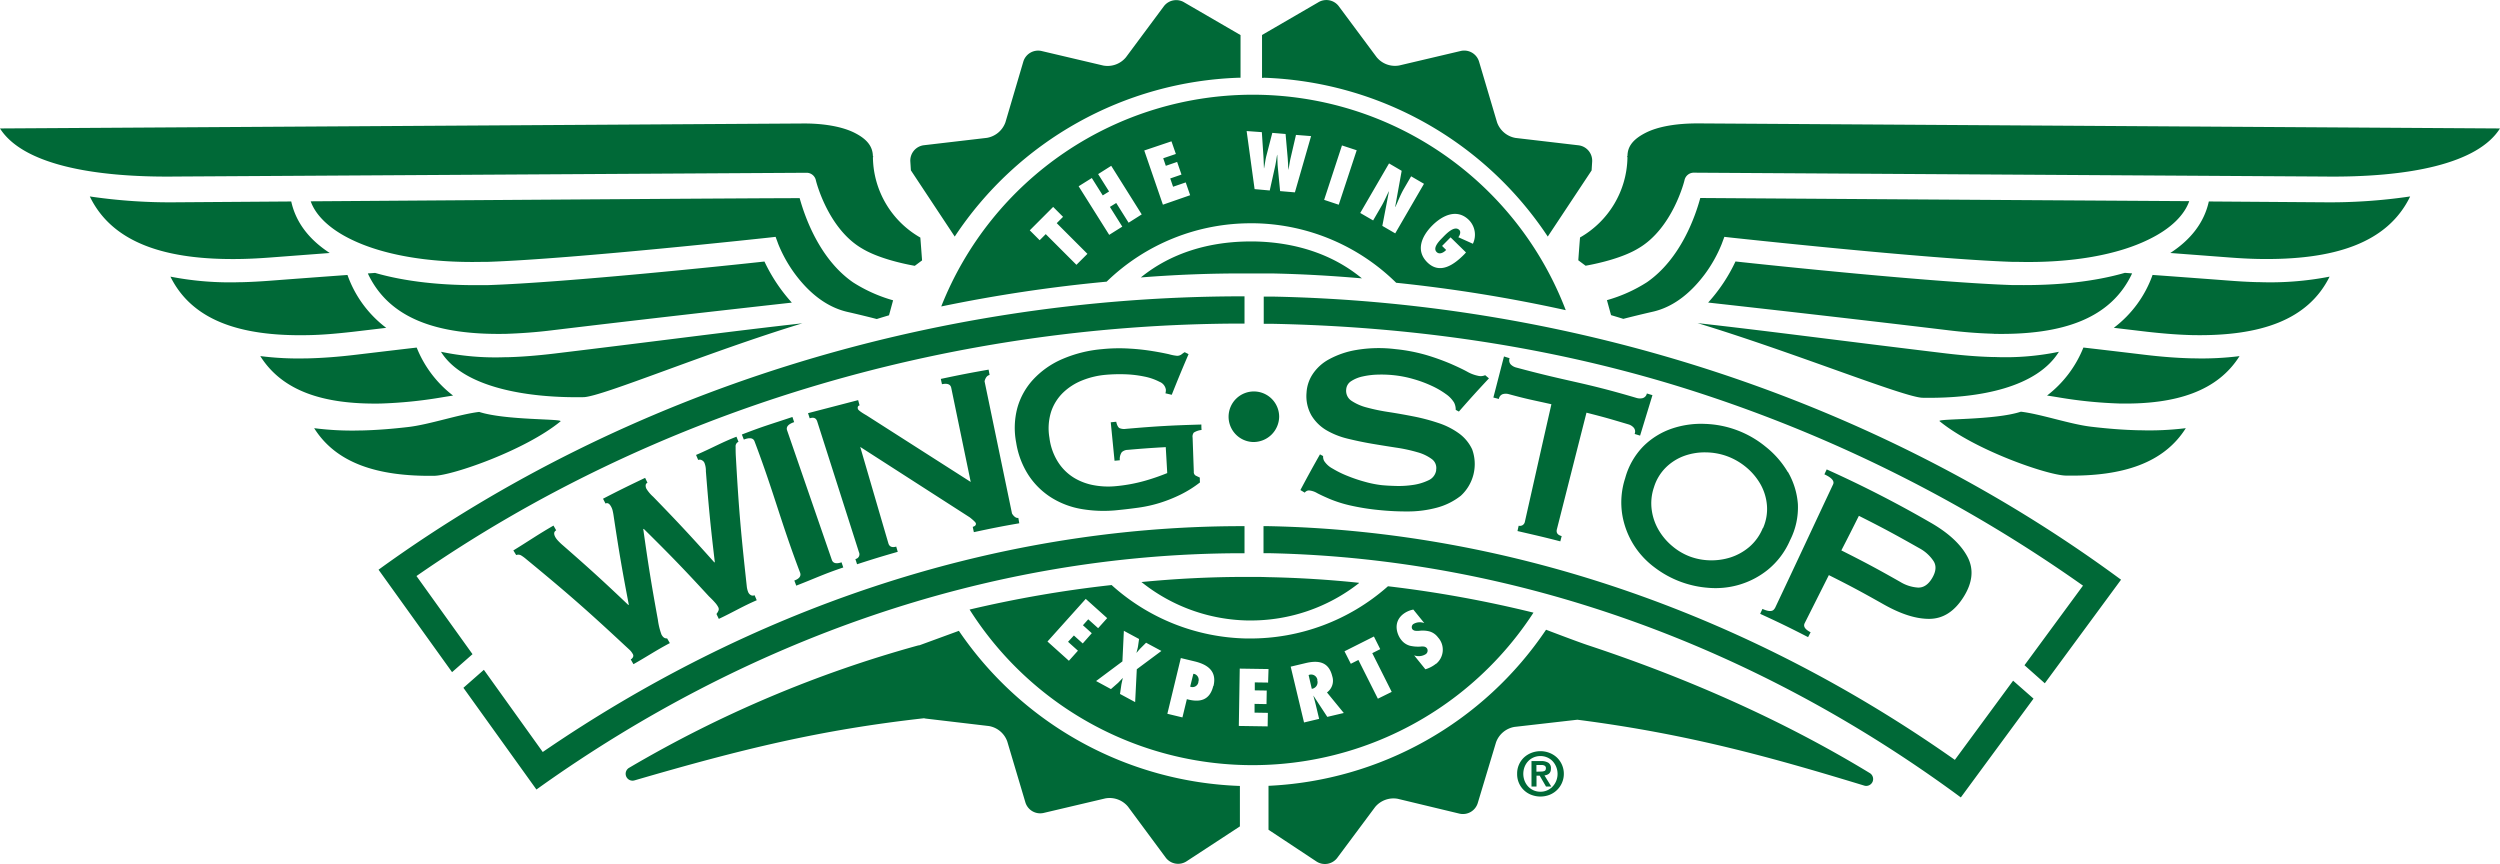<svg xmlns="http://www.w3.org/2000/svg" viewBox="0 0 790.93 273.34"><defs><style>.a{fill:#006937;}</style></defs><path class="a" d="M507.47,252.68a2.2,2.2,0,0,0,.67-.38,1.76,1.76,0,0,0,.45-.64,2.49,2.49,0,0,0,.16-.95,2,2,0,0,0-.81-1.85,4.26,4.26,0,0,0-2.34-.54h-3v8.05h1.59v-3.44h1l2,3.44h1.67l-2.15-3.51A3.71,3.71,0,0,0,507.47,252.68Zm-3.31-1v-2.11h1.35a3.6,3.6,0,0,1,.56,0,2.13,2.13,0,0,1,.54.14,1,1,0,0,1,.39.3.77.77,0,0,1,.16.52c0,.49-.15.8-.44.92a2.89,2.89,0,0,1-1.14.19Zm6.42-4.54a7.38,7.38,0,0,0-2.36-1.44,7.89,7.89,0,0,0-5.58,0,7.38,7.38,0,0,0-2.36,1.44,6.93,6.93,0,0,0-2.22,5.22,6.95,6.95,0,0,0,4.58,6.68,8,8,0,0,0,5.58,0,7.15,7.15,0,0,0,2.36-11.9Zm-.17,7.48a5.8,5.8,0,0,1-1.16,1.8,5.27,5.27,0,0,1-3.82,1.6,5.35,5.35,0,0,1-2.12-.42,5.28,5.28,0,0,1-1.72-1.18,5.6,5.6,0,0,1-1.15-1.8,6.15,6.15,0,0,1,0-4.52,5.51,5.51,0,0,1,1.15-1.78,5.25,5.25,0,0,1,1.72-1.17,5.51,5.51,0,0,1,4.22,0,5.25,5.25,0,0,1,1.72,1.17,5.94,5.94,0,0,1,1.16,6.3ZM167.57,214.5l-6.47,5.69-23.26-32.41,1.18-.86c77.41-55.67,173.76-85.43,271.32-85.63h1.47v8.62h-1.47c-93.21.18-185.66,27.88-260.5,79.87ZM117.47,143a94,94,0,0,0,14.56.73,4.88,4.88,0,0,0,.53,0c4.71-.12,9.65-.5,14.79-1.11,6.66-.79,16-4,22.33-4.76,8.37,2.71,26.75,2.11,25.72,3-11.08,9.1-34,17.06-39.89,17.21C137.34,158.33,124.39,154,117.47,143Zm-17-22.8a95.25,95.25,0,0,0,14.56.72h.53c4.71-.12,9.66-.5,14.78-1.11,6.68-.79,13.19-1.57,19.57-2.31a35.88,35.88,0,0,0,11.51,15.19c-1.3.19-2.58.4-3.9.62a141.47,141.47,0,0,1-19,1.9C120.3,135.53,107.35,131.21,100.43,120.2Zm309.88,136V269s-.08,0-.11.06l-16.81,11a4.9,4.9,0,0,1-6.53-1.17l-11.95-16.14a7.54,7.54,0,0,0-7.17-2.62l-19.56,4.61a4.89,4.89,0,0,1-5.73-3.33l-5.73-19.26a7.49,7.49,0,0,0-5.82-4.91l-20-2.36a4.19,4.19,0,0,1-.51-.11c-32.84,3.68-57.31,9.67-91.64,19.67a2.41,2.41,0,0,1-.6.08,2.18,2.18,0,0,1-1.11-4.05,378.45,378.45,0,0,1,91.4-38.71,2.53,2.53,0,0,1,.48-.07l12.48-4.57A112.32,112.32,0,0,0,410.31,256.19Zm-13.13-32.87a1.88,1.88,0,0,1-2.6,1.44l1-4.06.36.06A1.94,1.94,0,0,1,397.18,223.32Zm13.16-40.76c-80.22.19-156.79,27.94-221.4,73.9l-1.19.85-23.1-32.18,6.47-5.69,18.63,26C254.65,201,330.89,174.16,410.34,174h1.47v8.58ZM18.08,48.18,272,46.61c6.7-.06,12.63,1,16.54,3s5.65,4.31,5.7,7.36h.09v.29h-.08v.25a29.66,29.66,0,0,0,15,25.19c.15,1.8.35,4.6.55,7.22l-2.31,1.72c-4.92-.88-12-2.66-16.62-5.45-10.92-6.29-14.66-21.5-14.66-21.56a3,3,0,0,0-2.91-2.43L73.91,63.39C46.66,63.75,25.11,59.27,18.08,48.18Zm399.8-16h-.53V18.61L435.07,8.32a4.91,4.91,0,0,1,6.54,1.16l12,16.15a7.51,7.51,0,0,0,7.16,2.62l19.56-4.61A4.9,4.9,0,0,1,486,27l5.71,19.26a7.58,7.58,0,0,0,5.84,4.92l20,2.34a4.91,4.91,0,0,1,4.25,5.1l-.18,2.84L507.75,82.38A112.29,112.29,0,0,0,417.88,32.13ZM306.26,61.43l-.18-2.84a4.9,4.9,0,0,1,4.25-5.1l20-2.34a7.58,7.58,0,0,0,5.84-4.92L341.84,27a4.89,4.89,0,0,1,5.73-3.33l19.57,4.61a7.53,7.53,0,0,0,7.16-2.62l12-16.15a4.89,4.89,0,0,1,6.53-1.16l17.72,10.29V32.13H410a112.31,112.31,0,0,0-89.87,50.25ZM420.41,94.05c-2,0-3.91,0-5.8,0h-2.45Q395.55,94,379,95.32c9.59-7.8,21.82-11.46,35.16-11.39l.74,0c12.95.24,24.77,4,34.05,11.68C439.48,94.79,430,94.24,420.41,94.05Zm-242.2,19.11c-22,.43-37.11-4.92-43.76-19.11l2.29-.17c9.45,2.72,21,4.06,34.47,3.86.41,0,.86,0,1.37,0,24.85-.84,76.64-6.28,87.35-7.46a52.81,52.81,0,0,0,8.66,13c-20.26,2.26-47.09,5.29-76.17,8.79C187.49,112.68,182.73,113,178.21,113.16Zm-20.62,5.67a83.64,83.64,0,0,0,20.09,1.73,4.79,4.79,0,0,1,.66,0c4.69-.11,9.6-.52,14.68-1.11,32.76-3.94,58-7.31,78.9-9.62C241.79,119,208.64,133,202.74,133.19,184.47,133.51,164.52,130,157.59,118.83ZM46.49,69.69A173.89,173.89,0,0,0,74,71.54l36.22-.26c1.46,6.64,5.68,12.08,12.18,16.3l-19,1.44c-2.94.22-5.78.38-8.61.44C70.53,90,53.61,84.43,46.49,69.69ZM269.64,94.28a43.13,43.13,0,0,1-5.32-9.47l-.86-2.34-2.1.24c-.09,0-61.54,6.73-88.84,7.67-.47,0-1,0-1.44,0-18,.43-32.24-2.42-41.7-7-7.38-3.54-11.51-7.94-13-12.15,60.23-.42,140.47-1,154.69-1,1.61,5.8,6.24,19.26,16.89,26.64a47.68,47.68,0,0,0,12.67,5.68l-1.29,4.74c-1.3.39-2.59.77-3.87,1.18-2.95-.76-6.09-1.52-9.1-2.21C278.87,104.6,273.38,99.29,269.64,94.28ZM72,95.06a98.14,98.14,0,0,0,22.28,1.75h.61c2.89-.07,5.87-.25,8.88-.48,8.29-.63,16.41-1.23,24.24-1.8a35.93,35.93,0,0,0,12.26,16.73l-10.54,1.25c-5,.56-9.76,1-14.3,1.06C93.76,114,78.77,108.75,72,95.06Zm243.9,9.43a475.33,475.33,0,0,1,52.29-7.84,65.45,65.45,0,0,1,46-18.47h.93A65.5,65.5,0,0,1,459.79,97a475.69,475.69,0,0,1,53.65,8.67,106,106,0,0,0-197.56-1.22ZM482.79,77.13a6.63,6.63,0,0,1,1.27,7.53l-4.61-2.07c.47-.55.92-1.7.3-2.3-1.61-1.59-4.39,1.52-5.36,2.5s-3.15,3.17-1.79,4.5c.93.91,2.3.1,3-.67l-1.29-1.27L477,82.63l4.88,4.78-.52.57c-3.14,3.19-7.66,6.55-11.71,2.57-3.81-3.75-1.75-8.31,1.47-11.58S479,73.4,482.79,77.13ZM457.53,59.24l4,2.34L459.47,73l.07,0c.88-1.9,1.61-3.87,2.66-5.68l2.32-4,4.07,2.37-9.1,15.68L455.41,79l2.09-10.89-.06,0c-.75,1.54-1.41,3.1-2.27,4.58l-2.67,4.59-4.08-2.36Zm-14.89-5.69,4.66,1.53-5.68,17.23L437,70.77Zm-25.35-4.2.49,7.38c.09,1.36.12,2.69.18,4.05H418c.26-1.33.39-2.65.74-4l1.86-7.2,4.2.35.65,7.39c.11,1.34.15,2.65.24,4h0c.24-1.11.4-2.5.73-3.9l1.67-7.2,4.78.38-5.12,17.8L423.07,68l-.72-7.46c-.14-1.48-.11-2.76-.18-4h-.05c-.22,1.24-.37,2.51-.71,4l-1.62,7.26L415,67.37,412.48,49Zm-28.59,2.9,1.39,4-4,1.36.82,2.39,3.58-1.23,1.38,4-3.56,1.23.9,2.62,4-1.37,1.4,4.05-8.62,3-5.9-17.15ZM363.5,63.86l3.46,5.5,2-1.24-3.46-5.5L369.64,60l9.65,15.37L375.14,78l-3.92-6.24-2,1.24,3.92,6.24L369,81.84l-9.67-15.37ZM351.27,73l3.13,3.14-2,2,9.71,9.71-3.48,3.47-9.71-9.71L347,83.54l-3.13-3.13Zm297.6,40.13c-4.52-.12-9.29-.48-14.22-1.08-29.08-3.5-55.9-6.53-76.16-8.79a52.43,52.43,0,0,0,8.65-13c10.72,1.18,62.5,6.62,87.35,7.46.52,0,1,0,1.38,0,13.41.2,25-1.14,34.46-3.86l2.29.17C686,108.24,670.84,113.59,648.87,113.16Zm20.61,5.67c-6.92,11.19-24.92,14.9-43.19,14.58-5.89-.17-41-14.46-71.14-23.61,20.86,2.31,46.14,5.68,78.9,9.62,5.08.59,10,1,14.69,1.11a4.57,4.57,0,0,1,.65,0A83.55,83.55,0,0,0,669.48,118.83ZM697.7,83.38c-9.47,4.62-23.71,7.47-41.7,7-.47,0-1,0-1.45,0-27.29-.94-88.74-7.67-88.84-7.67l-2.09-.24-.87,2.34a43.31,43.31,0,0,1-5.31,9.47c-3.74,5-9.23,10.32-16.7,11.93-3,.69-6.15,1.45-9.09,2.21-1.29-.41-2.58-.79-3.88-1.18l-1.3-4.74a47.26,47.26,0,0,0,12.67-5.68C549.79,89.44,554.43,76,556,70.18c14.22.1,94.45.63,154.69,1C709.2,75.44,705.08,79.84,697.7,83.38Zm-9.77,106.69,1.19.87L665,223.71,658.57,218l18.51-25.18A453.47,453.47,0,0,0,558.5,132.79c-44.53-14.88-91-21.88-138-22.81h-1.18l-1.43,0v-8.61l2.69,0C516.58,103.25,611.53,134.1,687.93,190.07Zm-442.6,10.77a1.27,1.27,0,0,0,0-1.17,6.62,6.62,0,0,0-1-1.44c-.44-.51-1.08-1.19-1.94-2-8-8.7-12.17-13-20.64-21.37l-.16.07c1.62,11.54,2.55,17.28,4.62,28.66a21.76,21.76,0,0,0,1.14,4.7c.48.9,1.06,1.3,1.78,1.21L230,211c-4.24,2.22-7.33,4.32-11.51,6.67l-.86-1.5a1.72,1.72,0,0,0,.69-.7,1,1,0,0,0-.07-1.06,5.45,5.45,0,0,0-1-1.29l-1.41-1.3c-12.13-11.3-18.4-16.79-31.34-27.43a11.89,11.89,0,0,0-1.55-1.13,1.8,1.8,0,0,0-1.56-.11l-.9-1.47c4.66-2.85,8-5.17,12.7-7.86l.85,1.5c-.76.43-.83,1.17-.23,2.22a5.8,5.8,0,0,0,.69.93,17.77,17.77,0,0,0,1.65,1.59c8.47,7.4,12.62,11.18,20.72,18.88l.15-.08c-2.13-11.11-3.09-16.71-4.79-28a18.63,18.63,0,0,0-.36-1.91,4.94,4.94,0,0,0-.39-1c-.55-1.08-1.16-1.44-1.83-1.1l-.79-1.53c5.29-2.74,8-4.06,13.32-6.6.3.62.45.93.74,1.55a.91.91,0,0,0-.57.81,2.2,2.2,0,0,0,.22,1.06,11.31,11.31,0,0,0,2.17,2.57c7.93,8.17,11.8,12.32,19.34,20.76l.15-.07c-1.36-11.47-1.92-17.23-2.83-28.8a6.64,6.64,0,0,0-.45-2.61,1.71,1.71,0,0,0-.83-.85,1.27,1.27,0,0,0-1.15-.08l-.68-1.59c4.71-2,8-3.91,12.79-5.77.25.64.39,1,.64,1.61a1.52,1.52,0,0,0-.91,1.58c0,.83,0,1.84.07,3.06.86,15.38,1.49,23,3.15,38.24.11,1.05.22,2,.3,2.77a6.89,6.89,0,0,0,.45,1.9,1.93,1.93,0,0,0,.82.94,1.25,1.25,0,0,0,1.2.05c.28.64.42.95.69,1.59-4.44,1.91-7.62,3.85-12,5.9-.29-.62-.45-.93-.74-1.56A4.24,4.24,0,0,0,245.33,200.84Zm25.87-12.15c-6.16-16.23-8.26-25.3-14.41-41.53-.4-1.08-1.54-1.26-3.38-.55-.26-.64-.38-1-.63-1.6,7.11-2.75,8.76-3.12,16-5.55l.55,1.63c-1.87.63-2.61,1.5-2.24,2.58,5.67,16.42,8.5,24.62,14.16,41,.38,1.08,1.39,1.33,3.07.77l.55,1.63c-6.37,2.15-8.58,3.31-14.88,5.75-.24-.65-.36-1-.61-1.61C271,190.61,271.6,189.77,271.2,188.69Zm55.61-15.61c-.1-.44-1.9-1.85-1.9-1.85l-34.68-22.3s5.33,18.28,8.9,30.47c.31,1.1,1.15,1.45,2.49,1.07l.48,1.65c-5.17,1.48-7.74,2.27-12.87,3.93-.21-.66-.32-1-.53-1.64a1.53,1.53,0,0,0,1.13-2.17l-13.2-41.35c-.35-1.09-1.14-1.44-2.38-1-.21-.66-.53-1.64-.53-1.64l15.85-4.12s.28,1,.46,1.66c-.53.14-.7.53-.53,1.14s2.69,2,2.69,2l33,21.09s-3.7-17.86-6.16-29.77c-.23-1.13-1.21-1.51-2.94-1.15-.14-.67-.22-1-.36-1.68,6-1.28,9.06-1.87,15.12-2.94.12.68.19,1,.31,1.7-1.27.22-1.59,2-1.59,2L338.25,170s.87,1.59,2,1.39c.13.68.18,1,.3,1.7-5.76,1-8.64,1.58-14.37,2.81-.14-.67-.21-1-.35-1.68C326.6,174,326.93,173.64,326.81,173.08Zm69-28.73a2,2,0,0,0-.42,1.64c.15,4.31.23,6.47.38,10.79a1.27,1.27,0,0,0,.6,1.23l1.3.63c0,.61,0,.9.05,1.52a35.73,35.73,0,0,1-6.19,3.88,45.81,45.81,0,0,1-6.55,2.61,42.92,42.92,0,0,1-6.67,1.49c-2.24.31-4.41.57-6.56.78a41.54,41.54,0,0,1-11.62-.36,26.31,26.31,0,0,1-9.57-3.68,23.85,23.85,0,0,1-7.08-7,26.51,26.51,0,0,1-3.9-10.25,24.68,24.68,0,0,1,.35-11,21.93,21.93,0,0,1,5-9,27.29,27.29,0,0,1,9.14-6.45A40.48,40.48,0,0,1,366.75,118a52.77,52.77,0,0,1,8.57-.18,70.17,70.17,0,0,1,7.28.78c2.12.34,3.88.69,5.28,1a14.17,14.17,0,0,0,2.6.51,2.36,2.36,0,0,0,1.4-.45,8.86,8.86,0,0,1,1-.7l1.23.62c-2.2,5.13-3.26,7.7-5.32,12.86l-2-.47a3.84,3.84,0,0,0,.14-1.16,3.19,3.19,0,0,0-2-2.47,17.85,17.85,0,0,0-4.78-1.66,35.47,35.47,0,0,0-6.26-.73,50,50,0,0,0-6.34.2,25.86,25.86,0,0,0-7.19,1.78,18.6,18.6,0,0,0-6,3.88,15.06,15.06,0,0,0-3.74,6,17.61,17.61,0,0,0-.52,8.28,18.44,18.44,0,0,0,2.8,7.76,15.75,15.75,0,0,0,5,4.87,18.47,18.47,0,0,0,6.34,2.35,24.87,24.87,0,0,0,6.82.28,50.78,50.78,0,0,0,9.3-1.72,68.46,68.46,0,0,0,7-2.42c-.18-3.29-.28-4.93-.47-8.21-4.81.27-7.22.44-12,.86a2.88,2.88,0,0,0-1.91.74,3.84,3.84,0,0,0-.62,2.55l-1.67.16-1.2-12.17,1.73-.17c.23,1.07.58,1.73,1,2a3.76,3.76,0,0,0,2.05.25c9.55-.83,14.32-1.1,23.89-1.37,0,.69,0,1,.06,1.72A5.76,5.76,0,0,0,395.85,144.35Zm76.61,11.92a3.48,3.48,0,0,0-1.34-3.48,13.86,13.86,0,0,0-4.58-2.18,50,50,0,0,0-6.7-1.45c-2.53-.39-5.11-.8-7.75-1.25s-5.22-1-7.74-1.62a24.74,24.74,0,0,1-6.71-2.71A13.65,13.65,0,0,1,433,139a12.3,12.3,0,0,1-1.57-7.19,11.85,11.85,0,0,1,1.85-5.76,14.37,14.37,0,0,1,5.2-4.8,27.49,27.49,0,0,1,8.76-3,42.93,42.93,0,0,1,12.29-.26,54.25,54.25,0,0,1,10.22,2,74.61,74.61,0,0,1,7.33,2.66c2,.88,3.73,1.69,5.09,2.43a11.81,11.81,0,0,0,3.47,1.34,3.47,3.47,0,0,0,2.31-.18l1.19,1c-3.88,4.16-5.78,6.26-9.51,10.51l-1-.54a4.93,4.93,0,0,0-.52-2.31,9,9,0,0,0-2.55-2.66,26.1,26.1,0,0,0-4.48-2.61,38.66,38.66,0,0,0-5.75-2.14,35.49,35.49,0,0,0-6.35-1.25,38,38,0,0,0-5.06-.18,25.07,25.07,0,0,0-4.77.59,10.78,10.78,0,0,0-3.6,1.48,3.37,3.37,0,0,0-1.57,2.62,3.78,3.78,0,0,0,1.64,3.57,15.67,15.67,0,0,0,4.83,2.13,60,60,0,0,0,6.92,1.44c2.6.4,5.24.87,7.94,1.4a62.33,62.33,0,0,1,7.82,2.07,23.62,23.62,0,0,1,6.56,3.32,13.08,13.08,0,0,1,4.13,5,13.61,13.61,0,0,1-3.59,14.71,21,21,0,0,1-7.67,3.79,35.22,35.22,0,0,1-9.16,1.17,83.74,83.74,0,0,1-8.86-.43,73,73,0,0,1-9.46-1.51,40.45,40.45,0,0,1-6.29-2c-1.66-.71-3-1.33-4-1.86a6.12,6.12,0,0,0-2.58-.85,1.66,1.66,0,0,0-1.34.7l-1.38-.82c2.41-4.54,3.65-6.79,6.19-11.29l1,.54a2.79,2.79,0,0,0,.33,1.55,7.24,7.24,0,0,0,2.69,2.42,31.27,31.27,0,0,0,4.67,2.3,48,48,0,0,0,5.54,1.87,33.79,33.79,0,0,0,5.23,1.05c1.15.12,2.64.21,4.48.26a30.66,30.66,0,0,0,5.5-.32,16.64,16.64,0,0,0,4.87-1.46A4.15,4.15,0,0,0,472.46,156.27Zm-57.95-8.89a8,8,0,1,1,8.3-8A8.12,8.12,0,0,1,414.51,147.38Zm81.21-26.51a1.91,1.91,0,0,0,.39,2,3.71,3.71,0,0,0,1.6.92c17.47,4.72,20.75,4.5,38.21,9.66a3.76,3.76,0,0,0,1.86.06,1.9,1.9,0,0,0,1.36-1.49l1.77.54c-1.57,5.12-2.34,7.68-3.91,12.8l-1.73-.53a1.89,1.89,0,0,0-.3-2,3.48,3.48,0,0,0-1.55-1c-6.35-1.88-7-2.1-13.38-3.73-3.75,14.75-5.62,22.13-9.36,36.88-.29,1.11.22,1.83,1.51,2.16l-.43,1.67c-5.4-1.4-8.11-2-13.55-3.26.15-.67.22-1,.37-1.68a1.74,1.74,0,0,0,1.2-.16,1.65,1.65,0,0,0,.78-1.16c3.35-14.84,5-22.27,8.38-37.12-6.44-1.45-7.17-1.48-13.54-3.21a3.54,3.54,0,0,0-1.8,0,1.88,1.88,0,0,0-1.28,1.54l-1.74-.45c1.35-5.18,2-7.77,3.36-13Zm88,36a29.13,29.13,0,0,0-7-8,31.81,31.81,0,0,0-19.16-7.22,28.71,28.71,0,0,0-10.46,1.47,23.59,23.59,0,0,0-9,5.54,23.05,23.05,0,0,0-5.82,10.17,24.65,24.65,0,0,0-.9,11.67,26.16,26.16,0,0,0,3.66,9.53,26.45,26.45,0,0,0,6.59,7.06,31.91,31.91,0,0,0,17,6.42,26.59,26.59,0,0,0,9.64-.95,26.2,26.2,0,0,0,9.1-4.73,24.56,24.56,0,0,0,7.06-9.34A22.9,22.9,0,0,0,586.88,167,23.81,23.81,0,0,0,583.75,156.88Zm-7.9,17.74a15.56,15.56,0,0,1-4.31,6,17.5,17.5,0,0,1-5.9,3.28,19.89,19.89,0,0,1-6.55.92,19.37,19.37,0,0,1-6.3-1.2,19.09,19.09,0,0,1-5.52-3.25,19.36,19.36,0,0,1-4.29-5,17.07,17.07,0,0,1-2.25-6.36,15.63,15.63,0,0,1,.69-7.31,14.94,14.94,0,0,1,3.81-6.3,16.19,16.19,0,0,1,5.82-3.64,19.2,19.2,0,0,1,6.86-1.09,20.21,20.21,0,0,1,6.8,1.27,20.53,20.53,0,0,1,6,3.53,19.55,19.55,0,0,1,4.45,5.35,16.29,16.29,0,0,1,2,6.59A14.85,14.85,0,0,1,575.85,174.62Zm3.72,25.45c-.48,1-1.76,1.07-3.83.12-.29.62-.44.94-.72,1.56,6.11,2.81,9.14,4.28,15.16,7.37.31-.62.49-.92.8-1.54-1.76-.9-2.39-1.85-1.88-2.87l7.65-15.21c7,3.51,10.43,5.36,17.27,9.22,5.45,3.08,10.24,4.65,14.53,4.62s7.88-2.28,10.78-6.86,3.35-8.85,1.27-12.78-6.07-7.65-11.92-10.95A361.92,361.92,0,0,0,596,156.05c-.29.62-.44.93-.73,1.56,2.32,1.06,3.24,2.13,2.75,3.17C590.63,176.5,587,184.36,579.57,200.07Zm26.62-29.36c7.78,3.91,11.62,6,19.24,10.31a12.37,12.37,0,0,1,4.41,4c1,1.53.82,3.34-.41,5.42s-2.75,3.08-4.53,3a12.26,12.26,0,0,1-5.51-1.76c-7.4-4.2-11.14-6.2-18.69-10C602.9,177.28,604,175.09,606.19,170.71ZM753.13,71.54a174.06,174.06,0,0,0,27.46-1.85c-7.13,14.74-24,20.26-48.27,19.77-2.83-.06-5.67-.22-8.62-.44l-19-1.44c6.51-4.22,10.73-9.66,12.19-16.3ZM809,48.18c-7,11.09-28.59,15.57-55.84,15.21l-199.3-1.22A3,3,0,0,0,551,64.6c0,.06-3.75,15.27-14.67,21.56-4.6,2.79-11.7,4.57-16.61,5.45l-2.31-1.72c.19-2.62.39-5.42.55-7.22a29.7,29.7,0,0,0,15-25.19v-.25h-.08v-.29h.09c0-3,1.69-5.31,5.7-7.36s9.83-3,16.54-3ZM709.61,143c-6.92,11-19.87,15.33-38,15-5.89-.15-28.83-8.11-39.9-17.21-1-.85,17.35-.25,25.72-3,6.37.75,15.67,4,22.33,4.76,5.14.61,10.08,1,14.79,1.11a4.61,4.61,0,0,0,.52,0A94.09,94.09,0,0,0,709.61,143Zm17-22.8c-6.92,11-19.88,15.33-38,15a141.45,141.45,0,0,1-19-1.9c-1.32-.22-2.61-.43-3.9-.62a35.86,35.86,0,0,0,11.5-15.19q9.57,1.11,19.57,2.31c5.13.61,10.07,1,14.79,1.11h.53A95.32,95.32,0,0,0,726.65,120.2ZM755.1,95.06c-6.79,13.69-21.79,18.91-43.43,18.5-4.55-.11-9.35-.5-14.31-1.06l-10.53-1.25a36,36,0,0,0,12.26-16.73c7.83.57,15.95,1.17,24.24,1.8,3,.23,6,.41,8.88.48h.61A98.18,98.18,0,0,0,755.1,95.06Zm-343,95h1.93c1.68,0,3.32,0,5,.07q14.63.28,29,1.79l0,.1h0a55.34,55.34,0,0,1-34.5,11.82h-.78a55.35,55.35,0,0,1-33.54-12.16C390.06,190.62,401.06,190.06,412.15,190.06Zm91.15,11.31a374.74,374.74,0,0,0-46-8.35l-.05,0h0l-.24.19-.08.08h0a65.58,65.58,0,0,1-43.54,16.25l-.9,0a65.54,65.54,0,0,1-42.68-16.91,372.88,372.88,0,0,0-44.93,7.76,106,106,0,0,0,178.38,1Zm-142.62,9.74-2.8-2.52-1.85,2,3.13,2.81-2.86,3.19-6.78-6.09,12.11-13.49,6.78,6.09-2.86,3.18-3.13-2.81-1.68,1.88,2.8,2.52Zm17.1,8.16-.52,10.4-4.79-2.58.44-3c.14-.69.3-1.39.45-2.08l0,0-1.47,1.54-2.29,2L364.85,223l8.33-6.21.46-9.68,4.81,2.59-.33,2.31c-.11.71-.34,1.4-.5,2.1l0,0c.48-.54.91-1.1,1.43-1.61l1.62-1.62,4.85,2.6Zm24.2,5.28c-1.11,4.58-4.25,5.31-8.36,4.19l-1.4,5.77-4.77-1.15,4.26-17.63,4.35,1.05C400.23,217.79,403.1,219.92,402,224.55Zm17.34-1.06-4.21-.06,0,2.52,3.78.06-.07,4.29-3.78-.07,0,2.77,4.21.07-.07,4.28-9.12-.14.29-18.14,9.11.14Zm18.73,10.85-4.4-6.72,0,.06c.23.86.48,1.71.69,2.58l1.13,4.71-4.78,1.14-4.22-17.66,4.62-1.1c4.14-1,7.43-.48,8.54,4.17a4.58,4.58,0,0,1-1.68,5.09l5.32,6.5Zm16-5.75-6.16-12.26-2.4,1.21-2-3.95,9.31-4.68,2,4-2.52,1.27,6.15,12.25Zm18.37-11.05a9.7,9.7,0,0,1-3.34,1.74l-3.56-4.41a4.17,4.17,0,0,0,3.68-.38,1.35,1.35,0,0,0,.37-1.85,1.46,1.46,0,0,0-.94-.54,3.87,3.87,0,0,0-1.08,0,11.63,11.63,0,0,1-3.34-.26,5.24,5.24,0,0,1-2.76-1.85c-1.34-1.65-2.72-5.48.54-8.12a7.64,7.64,0,0,1,3.28-1.48l3.47,4.28a4,4,0,0,0-3.47.3,1.22,1.22,0,0,0-.29,1.66,1.49,1.49,0,0,0,1,.48,7.62,7.62,0,0,0,1.16,0,8.75,8.75,0,0,1,3.26.2,5.14,5.14,0,0,1,2.68,1.89A5.77,5.77,0,0,1,472.44,217.54Zm-37.56,5.16a2.1,2.1,0,0,1-1.42,2.71l-.3.05-1-4.35A2,2,0,0,1,434.88,222.7ZM610.5,254.89a2.21,2.21,0,0,1-2,1.29,1.93,1.93,0,0,1-.63-.1c-28.49-8.68-55.23-16.28-90.76-20.84l-19.88,2.27a7.55,7.55,0,0,0-5.85,4.89l-5.79,19.24a4.9,4.9,0,0,1-5.74,3.32l-19.55-4.7a7.56,7.56,0,0,0-7.17,2.6l-12,16.11a4.89,4.89,0,0,1-6.53,1.14l-15.2-10.06v-13.9a112.08,112.08,0,0,0,87.81-49.38s9.93,3.8,13.29,4.91c30.91,10.23,61.24,23.48,89.16,40.46A2.2,2.2,0,0,1,610.5,254.89Zm44.47-32,6.46,5.68-23,31.25-1.18-.87c-63-46.2-138.4-74.82-218-76.4l-1.43,0V174l1.49,0c78.82,1.56,153.9,29.32,217.23,73.94Z" transform="translate(-18.08 -7.54)"/></svg>